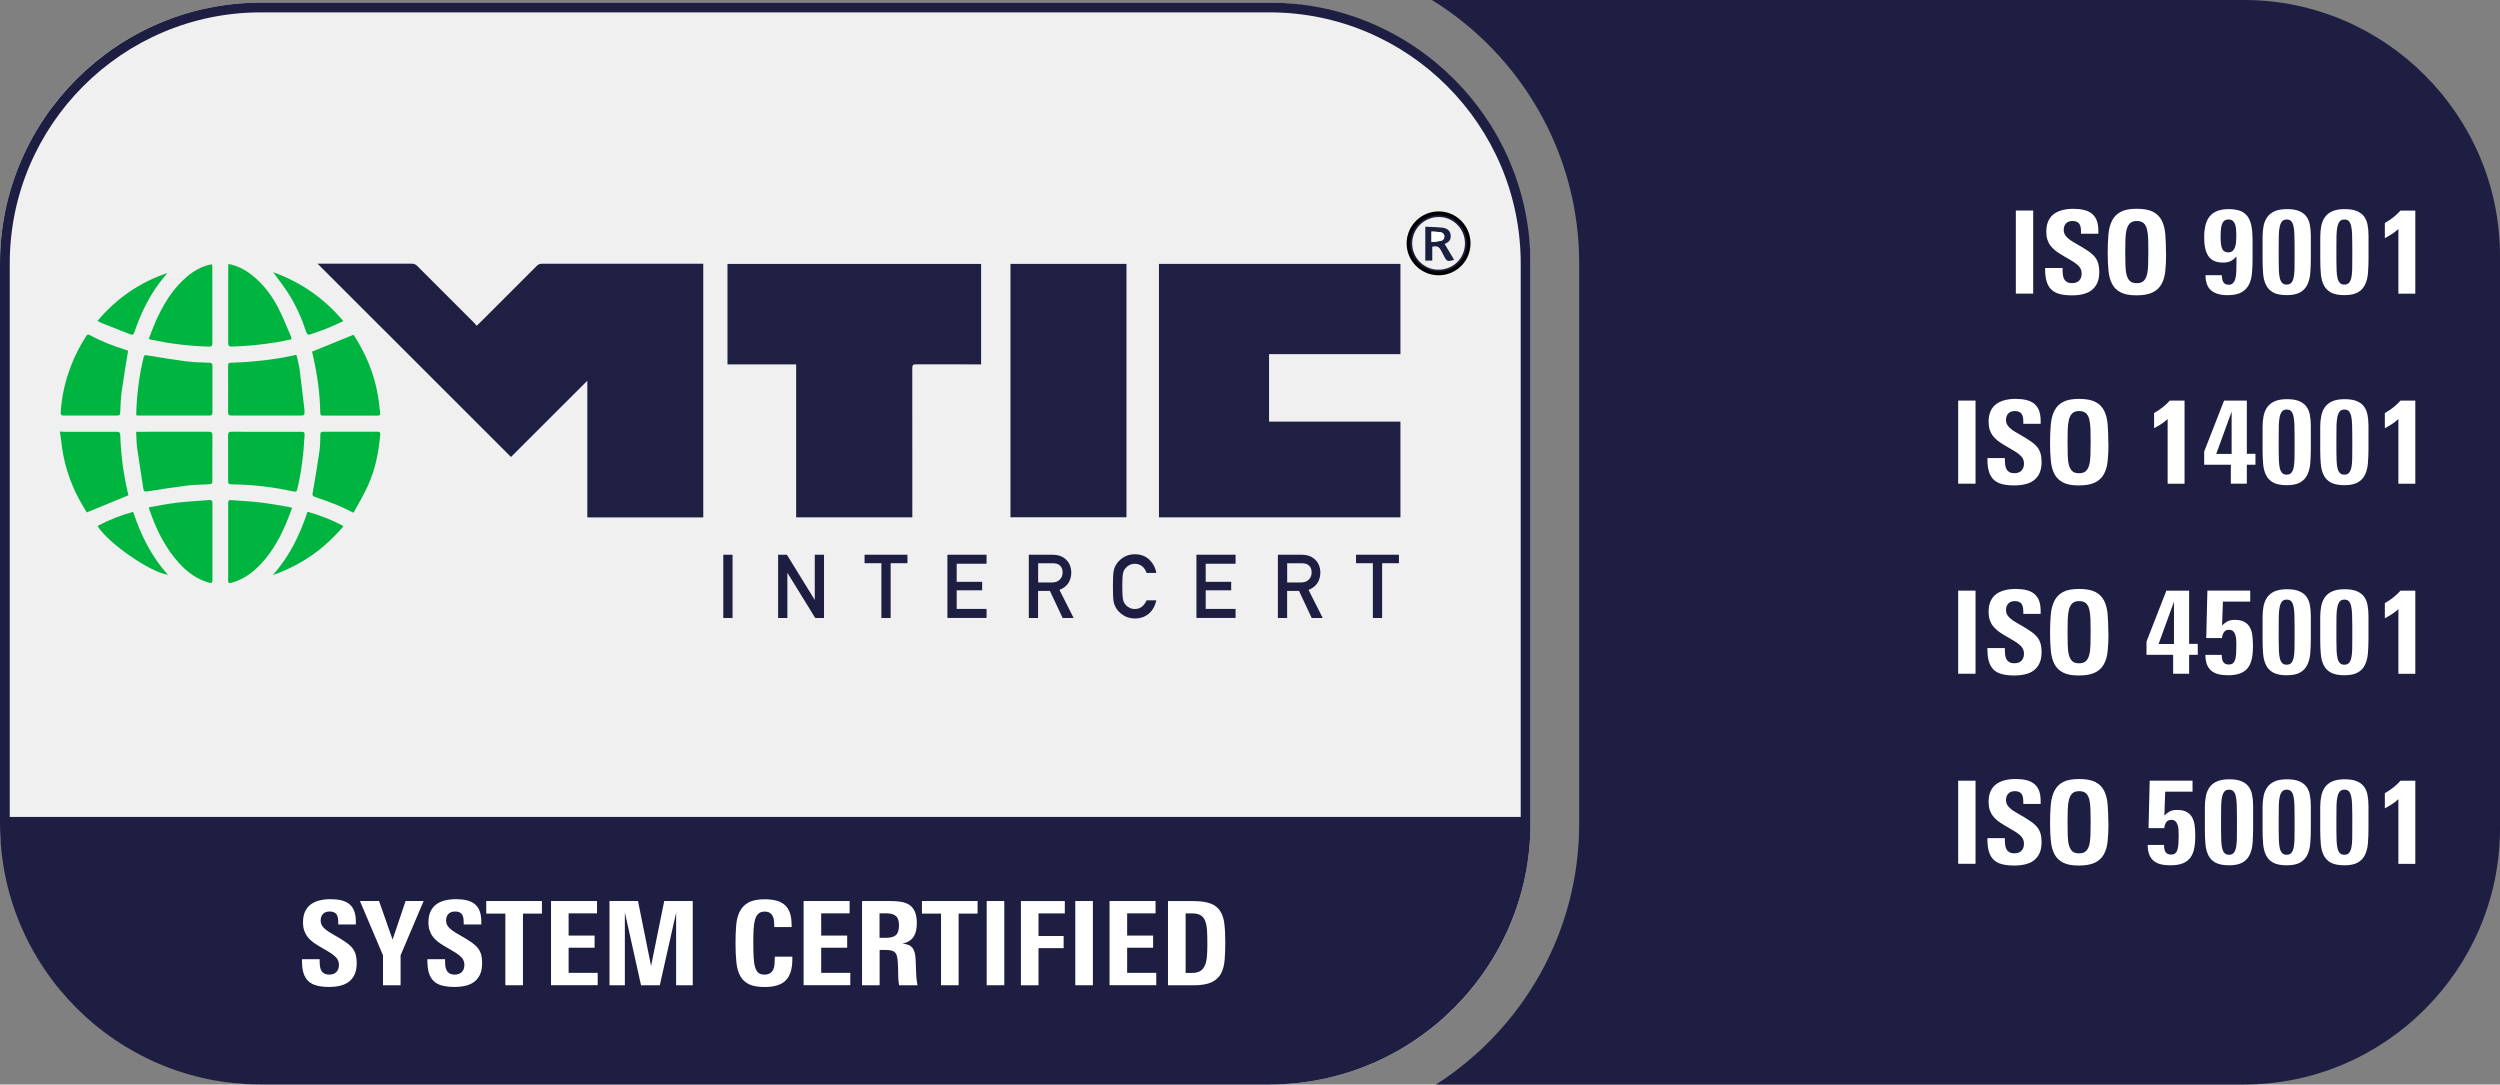 <?xml version="1.0" encoding="UTF-8"?>
<svg id="Livello_2" xmlns="http://www.w3.org/2000/svg" viewBox="0 0 513 222.54">
  <rect x="0" y="0" width="513" height="222.54" fill="#808080" stroke="none"/>
  <defs>
    <style>
      .cls-1 {
        fill: #1e1f42;
      }

      .cls-2 {
        fill: #00b440;
      }

      .cls-3 {
        fill: #fff;
      }

      .cls-4 {
        fill: #f0f0f0;
      }

      .cls-5 {
        fill: #1d1e42;
      }

      .cls-6 {
        fill: #1a203f;
      }
    </style>
  </defs>
  <g id="Livello_1-2" data-name="Livello_1">
    <rect class="cls-4" y=".54" width="314.05" height="222" rx="53.53" ry="53.53"/>
    <path class="cls-5" d="M460.47,0h-166.64c18.12,11.2,30.22,31.25,30.22,54.07v114.94c0,22.47-11.73,42.23-29.38,53.53h165.8c28.89,0,52.53-23.64,52.53-52.53V52.53c0-28.89-23.64-52.53-52.53-52.53Z"/>
    <path class="cls-5" d="M260.52,222.54H53.53c-29.52,0-53.53-24.01-53.53-53.53V54.07C0,24.55,24.01.54,53.53.54h206.99c29.52,0,53.53,24.01,53.53,53.53v114.94c0,29.52-24.01,53.53-53.53,53.53ZM53.53,2.54C25.12,2.54,2,25.66,2,54.07v114.94c0,28.41,23.12,51.53,51.53,51.53h206.99c28.41,0,51.53-23.12,51.53-51.53V54.07c0-28.41-23.12-51.53-51.53-51.53H53.53Z"/>
    <path class="cls-5" d="M1,167.64v1.37c0,28.89,23.64,52.53,52.53,52.53h206.99c28.89,0,52.53-23.64,52.53-52.53v-1.37H1Z"/>
    <g>
      <path class="cls-3" d="M73.19,197.68c0,.91-.14,1.67-.43,2.29-.29.62-.69,1.12-1.19,1.5-.51.38-1.11.65-1.8.81s-1.44.24-2.23.24c-.99,0-1.84-.09-2.54-.28-.71-.18-1.29-.49-1.74-.92-.45-.43-.78-.99-.99-1.68-.21-.69-.31-1.55-.31-2.57v-.24h3.63v.29c0,.4.02.77.06,1.11.04.34.13.65.27.91.14.26.35.47.61.62s.61.23,1.04.23c.64,0,1.13-.18,1.47-.54.34-.36.51-.84.51-1.45,0-.56-.16-1.03-.49-1.42-.33-.39-.83-.79-1.52-1.21l-2.15-1.27c-.49-.29-.94-.58-1.33-.9-.39-.31-.73-.65-1-1.03-.28-.37-.49-.8-.65-1.27s-.23-1.02-.23-1.64c0-.88.14-1.62.43-2.23s.68-1.1,1.19-1.47,1.1-.63,1.8-.8c.69-.17,1.44-.25,2.24-.25s1.57.08,2.22.24c.65.16,1.19.42,1.63.78s.77.83.99,1.41c.22.58.34,1.3.34,2.16v.6h-3.61v-.43c0-.3-.02-.59-.06-.85-.04-.26-.12-.5-.24-.71s-.3-.37-.53-.49c-.23-.12-.54-.18-.93-.18-.59,0-1.05.17-1.37.5-.32.33-.48.78-.48,1.34s.18,1.01.55,1.41c.37.4.83.76,1.37,1.08l1.8,1.05c.67.4,1.24.77,1.71,1.11.47.34.85.71,1.15,1.11.29.4.51.84.63,1.31s.19,1.04.19,1.7Z"/>
      <path class="cls-3" d="M82.2,196.03v6.14h-3.61v-6.14l-4.73-11.14h3.92l2.78,7.91,2.67-7.91h3.7l-4.73,11.14Z"/>
      <path class="cls-3" d="M98.93,197.68c0,.91-.14,1.67-.43,2.29-.29.62-.69,1.12-1.19,1.5-.51.38-1.11.65-1.8.81s-1.44.24-2.23.24c-.99,0-1.84-.09-2.54-.28-.71-.18-1.29-.49-1.74-.92-.45-.43-.78-.99-.99-1.68-.21-.69-.31-1.55-.31-2.57v-.24h3.63v.29c0,.4.02.77.06,1.11.04.34.13.65.27.91.14.26.35.47.61.62s.61.23,1.04.23c.64,0,1.13-.18,1.47-.54.34-.36.51-.84.51-1.45,0-.56-.16-1.03-.49-1.42-.33-.39-.83-.79-1.52-1.21l-2.15-1.27c-.49-.29-.94-.58-1.33-.9-.39-.31-.73-.65-1-1.03-.28-.37-.49-.8-.65-1.27s-.23-1.02-.23-1.64c0-.88.14-1.62.43-2.23s.68-1.1,1.19-1.47,1.1-.63,1.8-.8c.69-.17,1.44-.25,2.24-.25s1.57.08,2.22.24c.65.16,1.19.42,1.63.78s.77.83.99,1.41c.22.58.34,1.3.34,2.16v.6h-3.61v-.43c0-.3-.02-.59-.06-.85-.04-.26-.12-.5-.24-.71s-.3-.37-.53-.49c-.23-.12-.54-.18-.93-.18-.59,0-1.05.17-1.37.5-.32.33-.48.78-.48,1.34s.18,1.01.55,1.41c.37.4.83.76,1.37,1.08l1.8,1.05c.67.4,1.24.77,1.71,1.11.47.34.85.71,1.15,1.11.29.4.51.84.63,1.31s.19,1.04.19,1.7Z"/>
      <path class="cls-3" d="M107.31,187.47v14.7h-3.61v-14.7h-3.92v-2.58h11.42v2.58h-3.9Z"/>
      <path class="cls-3" d="M113.07,202.17v-17.28h9.44v2.53h-5.83v4.56h5.33v2.49h-5.33v5.16h5.97v2.53h-9.58Z"/>
      <path class="cls-3" d="M138.74,202.17v-14.89l-3.35,14.89h-3.85l-3.32-14.94v14.94h-3.15v-17.28h5.85l2.68,13.33,2.7-13.33h5.85v17.28h-3.42Z"/>
      <path class="cls-3" d="M162.24,199.45c-.23.72-.58,1.3-1.04,1.76s-1.06.79-1.78,1c-.73.22-1.57.32-2.54.32-1.34,0-2.4-.19-3.18-.56s-1.38-.94-1.79-1.68c-.41-.75-.68-1.68-.8-2.8-.12-1.12-.18-2.41-.18-3.9,0-1.34.04-2.56.13-3.67.09-1.11.33-2.06.73-2.87.4-.8,1-1.43,1.8-1.86.8-.44,1.92-.66,3.33-.66.91,0,1.71.09,2.4.28.69.18,1.27.48,1.73.9.46.42.81.96,1.04,1.62.23.67.35,1.49.35,2.46v.45h-3.56v-.36c0-.33-.02-.67-.06-1-.04-.33-.13-.64-.26-.91-.14-.27-.33-.49-.6-.66s-.62-.25-1.06-.25c-.54,0-.97.14-1.28.43-.31.29-.54.7-.69,1.23-.15.53-.25,1.18-.29,1.94-.04.76-.06,1.61-.06,2.57,0,1.23.02,2.27.06,3.12.04.85.14,1.55.3,2.09.16.54.39.94.68,1.18.29.25.71.37,1.23.37.49,0,.88-.1,1.17-.29.29-.19.5-.44.65-.74.14-.3.23-.65.26-1.04.03-.39.05-.78.05-1.18v-.43h3.61v.53c0,1.02-.12,1.89-.35,2.6Z"/>
      <path class="cls-3" d="M164.9,202.17v-17.28h9.44v2.53h-5.83v4.56h5.33v2.49h-5.33v5.16h5.97v2.53h-9.58Z"/>
      <path class="cls-3" d="M184.5,202.17c-.08-.43-.13-.85-.16-1.27s-.04-.85-.04-1.31c0-.73-.02-1.45-.07-2.15-.03-.49-.09-.9-.17-1.22-.08-.32-.21-.57-.38-.76-.18-.19-.42-.33-.73-.41s-.71-.12-1.21-.12h-1.24v7.24h-3.61v-17.28h5.88c.76,0,1.47.05,2.13.16.65.1,1.22.32,1.7.63s.85.78,1.12,1.37c.27.6.41,1.38.41,2.35,0,.56-.05,1.07-.14,1.53-.1.46-.26.87-.48,1.23-.22.36-.53.67-.92.92-.39.25-.87.44-1.45.55.64.05,1.14.18,1.51.38.37.21.65.51.84.91.19.4.31.9.36,1.51s.08,1.34.1,2.2c.02.64.04,1.23.08,1.78.04.55.12,1.14.25,1.76h-3.78ZM184.47,189.84c0-.91-.22-1.54-.65-1.89-.43-.35-1.05-.53-1.86-.53h-1.48v5.02h1.29c.99,0,1.69-.19,2.09-.57.41-.38.61-1.06.61-2.03Z"/>
      <path class="cls-3" d="M196.71,187.47v14.7h-3.61v-14.7h-3.92v-2.58h11.42v2.58h-3.9Z"/>
      <path class="cls-3" d="M202.47,202.17v-17.28h3.61v17.28h-3.61Z"/>
      <path class="cls-3" d="M213.1,187.43v4.64h5.16v2.49h-5.16v7.62h-3.61v-17.28h9.01v2.53h-5.4Z"/>
      <path class="cls-3" d="M220.65,202.17v-17.28h3.61v17.28h-3.61Z"/>
      <path class="cls-3" d="M227.68,202.17v-17.28h9.44v2.53h-5.83v4.56h5.33v2.49h-5.33v5.16h5.97v2.53h-9.58Z"/>
      <path class="cls-3" d="M251.43,193.09c0,1.43-.04,2.71-.13,3.84-.09,1.12-.34,2.08-.76,2.86-.42.78-1.08,1.37-1.96,1.78-.88.41-2.12.61-3.72.61h-5.19v-17.28h5.16c1.5,0,2.68.17,3.56.5.88.33,1.54.84,1.98,1.53.45.69.73,1.54.86,2.56.13,1.02.19,2.22.19,3.61ZM247.75,193.6c0-1.02-.02-1.92-.07-2.68-.05-.77-.17-1.41-.37-1.93-.2-.52-.51-.91-.93-1.17-.42-.26-1.02-.39-1.78-.39h-1.31v12.21h1.36c.73,0,1.31-.15,1.73-.44.42-.3.73-.71.93-1.25.2-.53.32-1.17.37-1.92.05-.74.07-1.55.07-2.43Z"/>
    </g>
    <g>
      <g>
        <path class="cls-5" d="M148.42,113.83h1.9v12.98h-1.9v-12.98Z"/>
        <path class="cls-5" d="M159.68,113.83h1.79l5.69,9.23h.03v-9.23h1.9v12.98h-1.8l-5.69-9.23h-.03v9.23h-1.9v-12.98Z"/>
        <path class="cls-5" d="M180.86,115.57h-3.45v-1.74h8.8v1.74h-3.45v11.24h-1.9v-11.24Z"/>
        <path class="cls-5" d="M194.41,113.83h8.03v1.85h-6.13v3.71h5.23v1.74h-5.23v3.82h6.13v1.85h-8.03v-12.98Z"/>
        <path class="cls-5" d="M211.11,113.83h4.91c1.05,0,1.9.29,2.56.85.8.65,1.21,1.57,1.25,2.77-.02,1.76-.83,2.96-2.43,3.6l2.91,5.76h-2.26l-2.6-5.55h-2.44v5.55h-1.9v-12.98ZM213.02,119.52h2.89c.71-.01,1.25-.23,1.61-.64.35-.39.53-.86.53-1.43-.01-.68-.22-1.17-.63-1.47-.32-.27-.79-.4-1.4-.4h-2.99v3.95Z"/>
        <path class="cls-5" d="M237.28,123.19c-.28,1.2-.8,2.13-1.58,2.77-.8.64-1.75.96-2.84.96-.99-.02-1.81-.27-2.47-.75-.67-.46-1.16-.98-1.47-1.58-.09-.2-.18-.38-.25-.56-.07-.18-.13-.42-.17-.69-.09-.52-.13-1.53-.13-3.01s.04-2.52.13-3.03c.09-.51.23-.92.42-1.24.3-.6.79-1.13,1.47-1.6.66-.47,1.49-.72,2.48-.73,1.21.01,2.2.38,2.97,1.11.76.74,1.25,1.65,1.45,2.73h-2.02c-.16-.52-.44-.97-.85-1.34-.43-.35-.94-.53-1.55-.54-.45.01-.83.1-1.16.28-.33.18-.59.4-.79.67-.25.28-.41.64-.49,1.08-.09.46-.14,1.33-.14,2.61s.05,2.14.14,2.6c.08.45.25.82.49,1.1.2.27.47.48.8.65.32.2.71.29,1.16.29,1.07,0,1.87-.59,2.4-1.78h2.02Z"/>
        <path class="cls-5" d="M245.51,113.83h8.03v1.85h-6.13v3.71h5.23v1.74h-5.23v3.82h6.13v1.85h-8.03v-12.98Z"/>
        <path class="cls-5" d="M262.22,113.83h4.91c1.05,0,1.9.29,2.56.85.8.65,1.21,1.57,1.25,2.77-.02,1.76-.83,2.96-2.43,3.6l2.91,5.76h-2.26l-2.6-5.55h-2.44v5.55h-1.9v-12.98ZM264.12,119.52h2.89c.71-.01,1.25-.23,1.61-.64.35-.39.53-.86.53-1.43-.01-.68-.22-1.17-.63-1.47-.32-.27-.79-.4-1.4-.4h-2.99v3.95Z"/>
        <path class="cls-5" d="M281.71,115.57h-3.45v-1.74h8.8v1.74h-3.45v11.24h-1.9v-11.24Z"/>
      </g>
      <g>
        <path class="cls-2" d="M12.3,88.55c.27.02.54.05.81.05,3.59,0,7.18.01,10.77,0,.57,0,.78.12.8.75.13,3.94.63,7.83,1.53,11.66.06.24.11.48.14.62-2.85,1.17-5.63,2.31-8.54,3.51-.48-.82-1.07-1.74-1.59-2.71-1.97-3.69-3.21-7.62-3.64-11.79-.07-.65-.18-1.3-.28-1.95,0-.04,0-.08,0-.13Z"/>
        <path class="cls-1" d="M65.18,54.11h.56c6.24,0,12.49,0,18.73,0,.47,0,.81.13,1.15.47,3.89,3.9,7.79,7.79,11.69,11.69.16.16.3.35.49.59.24-.23.42-.39.59-.55,3.91-3.91,7.83-7.81,11.73-11.73.32-.32.63-.46,1.09-.46,10.79.01,21.59,0,32.38,0,.23,0,.45,0,.72,0v52.05h-23.79v-28.05c-5.27,5.27-10.5,10.49-15.67,15.65-13.31-13.3-26.49-26.48-39.67-39.65Z"/>
        <path class="cls-1" d="M287.36,72.67h-26.95v13.85h26.96v19.64h-49.55v-52.01h49.55v18.52Z"/>
        <path class="cls-1" d="M187.22,106.16h-23.85v-31.39h-14.09v-20.61h52.04v20.61h-.7c-4.22,0-8.43.01-12.65-.01-.6,0-.77.15-.77.76.02,9.93.01,19.85.01,29.78v.86Z"/>
        <path class="cls-1" d="M207.35,54.15h23.8v51.99h-23.8v-51.99Z"/>
        <path class="cls-2" d="M60.85,72.89c.21.92.49,1.88.62,2.85.37,2.8.68,5.61,1.01,8.41.02.16-.01.34,0,.5.06.47-.14.62-.6.61-1.92-.02-3.84,0-5.76,0-2.86,0-5.72-.01-8.57.01-.57,0-.76-.16-.75-.74.03-3.15.02-6.29,0-9.44,0-.41.06-.64.57-.66,4.46-.14,8.88-.6,13.24-1.58.04,0,.08.01.23.03Z"/>
        <path class="cls-2" d="M27.95,85.21c.09-4.08.58-8.03,1.53-11.92.1-.43.26-.44.65-.38,2.73.44,5.46.9,8.2,1.25,1.53.19,3.08.22,4.62.27.5.02.64.17.64.66-.02,3.19-.02,6.38,0,9.57,0,.47-.16.61-.62.61-4.84-.01-9.69,0-14.53,0-.14,0-.28-.03-.48-.05Z"/>
        <path class="cls-2" d="M54.72,88.6c2.38,0,4.76.01,7.14,0,.49,0,.67.14.64.64-.19,3.79-.63,7.54-1.52,11.23-.09.4-.31.47-.69.39-4.12-.9-8.29-1.41-12.51-1.47-.95-.01-.97-.06-.97-1.01,0-3,.01-6.01-.01-9.01,0-.6.16-.79.77-.78,2.38.03,4.76.01,7.14.01Z"/>
        <path class="cls-2" d="M27.92,88.6c.29,0,.51,0,.74,0,4.72,0,9.44,0,14.15-.01.59,0,.78.15.78.76-.03,3.02-.01,6.05-.01,9.07,0,.9-.02.91-.95.96-1.46.08-2.92.09-4.36.27-2.68.34-5.35.76-8.02,1.18-.49.08-.76.03-.83-.49-.42-2.79-.88-5.58-1.27-8.37-.15-1.08-.15-2.19-.22-3.37Z"/>
        <path class="cls-2" d="M26.28,71.97c-.46,2.91-.94,5.7-1.33,8.49-.19,1.4-.22,2.82-.28,4.23-.02.43-.15.58-.58.58-3.67-.01-7.34-.01-11.02,0-.51,0-.64-.19-.61-.67.19-3.26.92-6.41,2.08-9.46.83-2.17,1.89-4.22,3.14-6.17.23-.36.42-.4.8-.19,2.31,1.28,4.76,2.21,7.27,3,.21.07.42.14.53.18Z"/>
        <path class="cls-2" d="M64.05,72.15c2.85-1.16,5.62-2.29,8.49-3.46.25.4.6.91.91,1.45,2.34,3.96,3.83,8.21,4.35,12.79.07.6.14,1.2.21,1.8.05.36-.06.55-.46.55-3.78,0-7.56,0-11.34,0-.46,0-.48-.25-.49-.61-.07-3.76-.56-7.46-1.37-11.12-.11-.49-.22-.97-.31-1.39Z"/>
        <path class="cls-2" d="M72.49,105.2c-1.1-.52-2.16-1.1-3.28-1.55-1.52-.62-3.08-1.16-4.63-1.7-.4-.14-.5-.29-.43-.71.5-2.93,1-5.85,1.42-8.79.15-1.07.14-2.16.16-3.24,0-.45.13-.63.6-.62,3.71.02,7.43.01,11.14,0,.37,0,.59.06.56.51-.31,3.63-1.01,7.17-2.51,10.5-.83,1.85-1.89,3.61-2.86,5.4-.04.07-.11.12-.17.19Z"/>
        <path class="cls-2" d="M59.95,104.2c-.45,1.17-.83,2.24-1.28,3.29-1.51,3.5-3.39,6.74-6.26,9.33-1.45,1.3-3.08,2.28-4.98,2.78-.46.12-.61.01-.61-.45,0-5.32,0-10.64,0-15.96,0-.43.15-.6.59-.57,1.97.16,3.95.24,5.92.47,1.94.23,3.86.6,5.79.91.24.04.48.12.84.21Z"/>
        <path class="cls-2" d="M30.6,104.09c1.91-.32,3.8-.71,5.72-.94,2.19-.26,4.4-.36,6.6-.54.53-.04.67.16.67.67-.02,5.25-.02,10.51,0,15.76,0,.58-.17.66-.7.52-2.5-.69-4.49-2.17-6.19-4.06-2.91-3.23-4.75-7.07-6.12-11.15-.01-.03,0-.08.03-.26Z"/>
        <path class="cls-2" d="M59.85,69.61c-.97.2-1.9.41-2.83.57-3.12.52-6.26.86-9.43.93-.62.01-.78-.17-.77-.77.02-5.15.01-10.3.01-15.45,0-.22.03-.44.04-.72,1.93.36,3.52,1.22,4.96,2.39,2.28,1.84,4,4.15,5.32,6.72.95,1.85,1.7,3.8,2.53,5.7.07.17.1.35.17.62Z"/>
        <path class="cls-2" d="M30.53,69.51c.46-1.16.87-2.31,1.36-3.43,1.56-3.54,3.52-6.82,6.52-9.36,1.54-1.31,3.52-2.29,5.12-2.49.01.22.04.43.04.65,0,5.17,0,10.34.01,15.52,0,.52-.1.74-.68.72-4.03-.09-8.01-.6-11.95-1.42-.12-.02-.22-.1-.43-.19Z"/>
        <path class="cls-2" d="M20.01,107.93c2.34-1.25,4.75-2.19,7.31-2.91,1.59,4.78,3.73,9.19,7.15,12.93-3.59-.48-12.33-6.52-14.46-10.02Z"/>
        <path class="cls-2" d="M55.98,118c3.38-3.76,5.53-8.18,7.13-12.99,2.56.74,4.99,1.65,7.37,2.96-3.96,4.71-8.76,8.03-14.49,10.03Z"/>
        <path class="cls-2" d="M56.05,55.86c5.64,2.01,10.42,5.31,14.4,10.03-1.23.55-2.35,1.1-3.5,1.56-1.04.42-2.12.73-3.17,1.13-.53.2-.76.09-.94-.46-.93-2.79-2.11-5.48-3.7-7.96-.96-1.48-2.05-2.87-3.08-4.3Z"/>
        <path class="cls-2" d="M20.01,65.84c3.93-4.63,8.65-7.92,14.35-9.82-.24.29-.49.58-.73.87-2.78,3.33-4.65,7.15-6.04,11.22-.19.55-.41.68-.93.47-1.95-.78-3.91-1.55-5.86-2.32-.25-.1-.47-.25-.79-.41Z"/>
        <path d="M301.75,49.98c-.02,3.63-2.95,6.53-6.6,6.51-3.58-.02-6.53-2.98-6.51-6.56.01-3.61,2.98-6.56,6.59-6.55,3.62.01,6.54,2.96,6.52,6.6ZM300.8,50.03c.05-3.08-2.41-5.64-5.46-5.68-3.14-.04-5.71,2.43-5.74,5.54-.03,3.05,2.46,5.6,5.51,5.64,3.14.04,5.64-2.38,5.69-5.5Z"/>
        <path class="cls-1" d="M295.18,55.71s-.05,0-.08,0c-3.17-.04-5.73-2.65-5.69-5.82.02-1.54.63-2.98,1.74-4.06,1.12-1.09,2.62-1.68,4.19-1.66,1.51.02,2.93.64,4,1.73,1.08,1.11,1.66,2.58,1.64,4.13h0c-.05,3.2-2.59,5.68-5.8,5.68ZM295.26,44.53c-1.45,0-2.82.55-3.85,1.56-1.03,1.01-1.61,2.36-1.63,3.8-.03,2.97,2.36,5.42,5.33,5.45.02,0,.05,0,.07,0,3.01,0,5.38-2.32,5.43-5.32.02-1.45-.52-2.83-1.54-3.87-1-1.03-2.32-1.6-3.74-1.62-.03,0-.05,0-.08,0ZM297.35,53.55c-.42,0-.64-.23-.93-.79l-.64-1.22c-.5-.95-.8-1.11-1.88-.92v2.85h-1.43v-6.95h.19c.34.03.67.04,1.01.05.78.03,1.51.06,2.26.14,1.05.11,1.67.66,1.75,1.56.08.88-.26,1.38-1.24,1.79l1.94,3.25-.22.07c-.34.11-.6.17-.81.17ZM294.54,50.18c.74,0,1.13.33,1.57,1.18l.64,1.22c.32.6.4.71,1.09.51l-1.79-2.97-.09-.06v-.11c.03-.11.12-.15.21-.18.94-.37,1.22-.73,1.16-1.48-.07-.72-.54-1.14-1.42-1.23-.74-.08-1.47-.1-2.24-.13-.27-.01-.54-.02-.82-.03v6.2h.69v-2.79l.15-.03c.33-.06.61-.1.85-.1Z"/>
        <path class="cls-6" d="M292.66,46.71c1.11.06,2.19.06,3.26.18,1,.1,1.51.62,1.58,1.4.08.84-.25,1.27-1.27,1.67-.06.02-.11.05-.05.02.64,1.07,1.28,2.15,1.93,3.24-.95.29-1.13.22-1.53-.54-.21-.41-.43-.81-.64-1.22-.55-1.06-.94-1.23-2.23-.99v2.82h-1.06v-6.58ZM293.74,49.68c.68-.09,1.32-.13,1.93-.26.43-.1.72-.42.71-.91-.01-.5-.35-.78-.78-.85-.6-.1-1.23-.1-1.86-.15v2.17Z"/>
        <path class="cls-3" d="M293.74,49.68v-2.17c.63.04,1.26.04,1.86.15.43.07.76.35.78.85.01.49-.27.81-.71.91-.62.14-1.25.17-1.93.26Z"/>
      </g>
    </g>
    <g>
      <path class="cls-3" d="M413.65,60.25v-17.05h3.56v17.05h-3.56Z"/>
      <path class="cls-3" d="M430.77,55.82c0,.9-.14,1.65-.42,2.26-.28.61-.68,1.11-1.18,1.49-.5.38-1.1.64-1.78.8-.68.16-1.42.24-2.21.24-.97,0-1.81-.09-2.51-.27-.7-.18-1.27-.48-1.72-.91-.45-.42-.77-.98-.98-1.66-.2-.68-.31-1.53-.31-2.54v-.24h3.58v.28c0,.39.02.76.06,1.1.04.34.13.64.27.9.14.26.34.46.6.61.26.15.6.22,1.03.22.63,0,1.11-.18,1.45-.53.34-.35.51-.83.51-1.43,0-.55-.16-1.02-.48-1.4s-.82-.78-1.5-1.19l-2.12-1.25c-.49-.28-.92-.58-1.31-.88-.38-.31-.71-.64-.99-1.01-.28-.37-.49-.79-.64-1.25-.15-.46-.22-1-.22-1.62,0-.86.14-1.6.42-2.2.28-.6.67-1.09,1.17-1.45.5-.36,1.09-.62,1.77-.79s1.42-.25,2.21-.25,1.55.08,2.19.24c.64.16,1.17.41,1.61.77.43.35.76.82.98,1.39.22.57.33,1.29.33,2.13v.59h-3.56v-.42c0-.3-.02-.58-.06-.84-.04-.26-.12-.49-.24-.7-.12-.2-.29-.37-.52-.48-.23-.12-.53-.18-.91-.18-.59,0-1.04.17-1.35.5s-.47.77-.47,1.32.18,1,.54,1.39c.36.39.82.75,1.35,1.06l1.78,1.04c.66.39,1.22.76,1.69,1.1.46.34.84.7,1.13,1.1.29.39.5.83.62,1.3s.19,1.03.19,1.67Z"/>
      <path class="cls-3" d="M444.49,51.95c0,1.37-.06,2.59-.17,3.65-.11,1.07-.37,1.98-.79,2.72-.42.75-1.03,1.31-1.84,1.7-.81.39-1.91.58-3.29.58s-2.4-.19-3.18-.58c-.79-.38-1.38-.95-1.78-1.69-.4-.74-.66-1.65-.77-2.72-.11-1.08-.17-2.3-.17-3.67s.05-2.68.15-3.81.35-2.08.75-2.87c.4-.79,1-1.39,1.79-1.8.79-.42,1.88-.62,3.27-.62s2.52.2,3.32.61c.8.41,1.4,1,1.8,1.78.4.78.65,1.73.74,2.86.09,1.13.14,2.41.14,3.84ZM440.84,51.6c0-.97-.01-1.85-.04-2.62-.02-.77-.11-1.43-.25-1.97-.14-.54-.37-.96-.7-1.24-.32-.28-.78-.42-1.38-.42s-1.06.15-1.38.45c-.32.3-.55.73-.7,1.29s-.22,1.23-.25,2c-.02.78-.04,1.65-.04,2.61,0,1.05.01,1.98.04,2.77.02.79.11,1.46.26,2,.15.54.38.95.7,1.23s.77.41,1.37.41,1.03-.14,1.36-.42c.32-.28.56-.7.71-1.25.15-.55.24-1.23.26-2.04.02-.81.04-1.74.04-2.79Z"/>
      <path class="cls-3" d="M462.23,52.94c0,1.12-.04,2.14-.12,3.08-.08.94-.29,1.74-.64,2.41-.35.67-.87,1.19-1.55,1.57-.69.38-1.63.57-2.83.57-1.41,0-2.52-.31-3.31-.93-.79-.62-1.2-1.68-1.21-3.17h3.35c0,.56.1,1.03.29,1.4.2.37.58.56,1.14.56.3,0,.55-.08.74-.23.2-.16.35-.37.47-.63.12-.27.2-.58.25-.93.05-.35.08-.73.09-1.14,0-.16,0-.35.01-.59s.01-.48.01-.74v-1.54c-.33.38-.7.68-1.11.91-.41.23-.97.34-1.67.34s-1.31-.11-1.8-.34c-.5-.23-.89-.57-1.19-1.01-.3-.45-.51-.99-.65-1.64s-.2-1.38-.2-2.22c0-.9.09-1.7.26-2.42.17-.71.46-1.32.85-1.82.39-.5.91-.87,1.55-1.13.64-.26,1.42-.39,2.35-.39.99,0,1.81.13,2.45.39.64.26,1.14.66,1.5,1.19s.61,1.2.76,1.99c.14.79.21,1.73.21,2.82v3.65ZM458.9,48.47c0-.47-.02-.92-.05-1.34-.03-.42-.1-.78-.21-1.09-.11-.31-.27-.55-.48-.73s-.5-.27-.86-.27-.68.09-.9.28c-.22.19-.38.45-.48.77-.1.32-.17.69-.2,1.1-.03.41-.05.84-.05,1.28,0,.5.01.96.05,1.36.03.4.1.75.2,1.04s.26.52.47.67.51.24.88.24.67-.1.88-.3c.21-.2.37-.45.48-.77.11-.32.18-.67.21-1.06s.05-.79.05-1.18Z"/>
      <path class="cls-3" d="M474.18,53.13c0,1.02-.04,1.98-.11,2.89-.07.9-.27,1.69-.59,2.37-.32.68-.81,1.21-1.47,1.59-.66.38-1.59.58-2.78.58s-2.12-.19-2.78-.55-1.15-.88-1.47-1.54-.52-1.44-.59-2.33c-.07-.9-.11-1.86-.11-2.9v-4.6c0-.83.07-1.6.21-2.3.14-.7.4-1.3.77-1.82.37-.51.88-.91,1.53-1.19.65-.28,1.49-.42,2.51-.42s1.83.13,2.46.39,1.13.62,1.49,1.1c.35.47.6,1.05.73,1.72s.2,1.43.2,2.26v4.76ZM470.85,50.32c0-.85-.01-1.6-.04-2.26-.02-.65-.09-1.21-.19-1.66-.1-.45-.26-.79-.47-1.02-.21-.23-.52-.34-.92-.34s-.72.12-.94.37c-.21.24-.38.61-.49,1.1-.11.49-.17,1.09-.19,1.81-.02.72-.02,1.55-.02,2.5v2.6c0,.77.01,1.47.04,2.08.02.62.09,1.14.19,1.57.1.43.27.77.49.99s.52.34.9.34c.41,0,.73-.12.95-.35.22-.24.38-.59.49-1.05.1-.47.16-1.03.18-1.7.02-.67.02-1.44.02-2.31v-2.67Z"/>
      <path class="cls-3" d="M486.02,53.13c0,1.02-.04,1.98-.11,2.89-.07.9-.27,1.69-.59,2.37-.32.68-.81,1.21-1.47,1.59-.66.38-1.59.58-2.78.58s-2.12-.19-2.78-.55-1.15-.88-1.47-1.54-.52-1.44-.59-2.33c-.07-.9-.11-1.86-.11-2.9v-4.6c0-.83.07-1.6.21-2.3.14-.7.4-1.3.77-1.82.37-.51.88-.91,1.53-1.19.65-.28,1.49-.42,2.51-.42s1.83.13,2.46.39,1.13.62,1.49,1.1c.35.47.6,1.05.73,1.72s.2,1.43.2,2.26v4.76ZM482.69,50.32c0-.85-.01-1.6-.04-2.26-.02-.65-.09-1.21-.19-1.66-.1-.45-.26-.79-.47-1.02-.21-.23-.52-.34-.92-.34s-.72.12-.94.37c-.21.24-.38.61-.49,1.1-.11.49-.17,1.09-.19,1.81-.02.72-.02,1.55-.02,2.5v2.6c0,.77.01,1.47.04,2.08.02.62.09,1.14.19,1.57.1.43.27.77.49.99s.52.34.9.34c.41,0,.73-.12.95-.35.22-.24.38-.59.49-1.05.1-.47.16-1.03.18-1.7.02-.67.02-1.44.02-2.31v-2.67Z"/>
      <path class="cls-3" d="M492.15,60.25v-13.27c-.41.39-.85.74-1.32,1.04-.47.3-.96.58-1.46.85v-3.11c.66-.38,1.25-.77,1.76-1.18s.99-.86,1.45-1.37h3.04v17.05h-3.47Z"/>
      <path class="cls-3" d="M401.82,99.25v-17.05h3.56v17.05h-3.56Z"/>
      <path class="cls-3" d="M418.93,94.82c0,.9-.14,1.65-.42,2.26-.28.61-.68,1.11-1.18,1.49-.5.38-1.1.64-1.78.8-.68.16-1.42.24-2.21.24-.97,0-1.81-.09-2.51-.27-.7-.18-1.27-.48-1.72-.91-.45-.42-.77-.98-.98-1.66s-.31-1.53-.31-2.54v-.24h3.58v.28c0,.39.02.76.06,1.1.04.34.13.64.27.9.14.26.34.46.6.61.26.15.6.22,1.03.22.63,0,1.11-.18,1.45-.53.34-.35.51-.83.51-1.43,0-.55-.16-1.02-.48-1.4-.32-.38-.82-.78-1.5-1.19l-2.12-1.25c-.49-.28-.92-.58-1.31-.88-.38-.31-.71-.64-.99-1.01s-.49-.79-.64-1.25-.22-1-.22-1.62c0-.86.14-1.6.42-2.2.28-.61.67-1.09,1.17-1.45s1.09-.62,1.77-.79,1.42-.25,2.21-.25,1.55.08,2.19.24c.64.16,1.17.41,1.61.77.43.35.76.82.98,1.39.22.57.33,1.29.33,2.13v.59h-3.56v-.42c0-.3-.02-.58-.06-.84-.04-.26-.12-.49-.24-.7-.12-.2-.29-.37-.52-.48-.23-.12-.53-.18-.91-.18-.59,0-1.04.17-1.35.5s-.47.77-.47,1.32.18,1,.54,1.39c.36.39.82.75,1.35,1.06l1.78,1.04c.66.39,1.22.76,1.69,1.1.46.34.84.7,1.13,1.1.29.39.5.83.62,1.3.13.47.19,1.03.19,1.67Z"/>
      <path class="cls-3" d="M432.66,90.95c0,1.37-.06,2.59-.17,3.66-.11,1.07-.37,1.98-.79,2.72-.42.75-1.03,1.31-1.84,1.7-.81.38-1.91.58-3.29.58s-2.4-.19-3.18-.58c-.79-.39-1.38-.95-1.78-1.69-.4-.74-.66-1.65-.77-2.72-.11-1.08-.17-2.3-.17-3.67s.05-2.68.15-3.81.35-2.08.75-2.87c.4-.79,1-1.39,1.79-1.8.79-.42,1.88-.62,3.27-.62s2.52.21,3.32.61c.8.41,1.4,1,1.8,1.78.4.78.65,1.73.74,2.87.09,1.13.14,2.41.14,3.84ZM429,90.6c0-.97-.01-1.85-.04-2.62s-.11-1.43-.25-1.97c-.14-.54-.37-.96-.7-1.24-.32-.28-.78-.42-1.38-.42s-1.06.15-1.38.45c-.32.3-.55.73-.7,1.29-.14.56-.22,1.23-.25,2-.02.78-.04,1.65-.04,2.61,0,1.05.01,1.98.04,2.77.02.79.11,1.46.26,2,.15.54.38.95.7,1.23.31.28.77.41,1.37.41s1.03-.14,1.36-.42c.32-.28.56-.7.71-1.25.15-.55.24-1.23.26-2.04s.04-1.74.04-2.79Z"/>
      <path class="cls-3" d="M444.8,99.25v-13.27c-.41.39-.85.74-1.32,1.04-.47.3-.96.58-1.46.85v-3.11c.66-.38,1.25-.77,1.76-1.18.51-.41.99-.86,1.45-1.37h3.04v17.05h-3.47Z"/>
      <path class="cls-3" d="M461.05,95.36v3.89h-3.28v-3.89h-5.47v-2.71l4.08-10.45h4.67v10.92h1.77v2.24h-1.77ZM457.93,84.47l-3.16,8.68h3.16v-8.68Z"/>
      <path class="cls-3" d="M474.18,92.13c0,1.02-.04,1.99-.11,2.89-.07.9-.27,1.69-.59,2.37s-.81,1.21-1.47,1.59c-.66.39-1.59.58-2.78.58s-2.12-.19-2.78-.55-1.15-.88-1.47-1.54-.52-1.44-.59-2.33c-.07-.9-.11-1.86-.11-2.9v-4.6c0-.83.07-1.6.21-2.3s.4-1.3.77-1.82c.37-.51.88-.91,1.53-1.19s1.49-.42,2.51-.42,1.83.13,2.46.39,1.13.62,1.49,1.1.6,1.04.73,1.72c.13.68.2,1.43.2,2.26v4.76ZM470.85,89.32c0-.85-.01-1.6-.04-2.26-.02-.65-.09-1.21-.19-1.66s-.26-.79-.47-1.02c-.21-.23-.52-.34-.92-.34s-.72.12-.94.37c-.21.24-.38.61-.49,1.1-.11.49-.17,1.09-.19,1.81-.02.72-.02,1.55-.02,2.5v2.6c0,.77.01,1.47.04,2.08.02.62.09,1.14.19,1.57.1.43.27.76.49.99.22.23.52.34.9.34.41,0,.73-.12.95-.36.22-.24.38-.59.49-1.05.1-.46.16-1.03.18-1.7.02-.67.02-1.44.02-2.31v-2.67Z"/>
      <path class="cls-3" d="M486.01,92.13c0,1.02-.04,1.99-.11,2.89-.07.9-.27,1.69-.59,2.37s-.81,1.21-1.47,1.59c-.66.39-1.59.58-2.78.58s-2.12-.19-2.78-.55-1.15-.88-1.47-1.54-.52-1.44-.59-2.33c-.07-.9-.11-1.86-.11-2.9v-4.6c0-.83.07-1.6.21-2.3s.4-1.3.77-1.82c.37-.51.88-.91,1.53-1.19s1.49-.42,2.51-.42,1.83.13,2.46.39,1.13.62,1.49,1.1.6,1.04.73,1.72c.13.68.2,1.43.2,2.26v4.76ZM482.69,89.32c0-.85-.01-1.6-.04-2.26-.02-.65-.09-1.21-.19-1.66s-.26-.79-.47-1.02c-.21-.23-.52-.34-.92-.34s-.72.12-.94.37c-.21.24-.38.61-.49,1.1-.11.49-.17,1.09-.19,1.81-.02.72-.02,1.55-.02,2.5v2.6c0,.77.01,1.47.04,2.08.02.62.09,1.14.19,1.57.1.43.27.76.49.99.22.23.52.34.9.34.41,0,.73-.12.95-.36.22-.24.38-.59.49-1.05.1-.46.16-1.03.18-1.7.02-.67.02-1.44.02-2.31v-2.67Z"/>
      <path class="cls-3" d="M492.15,99.25v-13.27c-.41.39-.85.74-1.32,1.04-.47.3-.96.58-1.46.85v-3.11c.66-.38,1.25-.77,1.76-1.18.51-.41.99-.86,1.45-1.37h3.04v17.05h-3.47Z"/>
      <path class="cls-3" d="M401.82,138.25v-17.05h3.56v17.05h-3.56Z"/>
      <path class="cls-3" d="M418.93,133.82c0,.9-.14,1.65-.42,2.26-.28.61-.68,1.11-1.18,1.49-.5.38-1.1.64-1.78.8-.68.16-1.42.24-2.21.24-.97,0-1.81-.09-2.51-.27-.7-.18-1.27-.48-1.72-.91-.45-.42-.77-.98-.98-1.66s-.31-1.53-.31-2.54v-.24h3.58v.28c0,.39.02.76.06,1.1.04.34.13.64.27.9.14.26.34.46.6.61.26.15.6.22,1.03.22.63,0,1.11-.18,1.45-.53.34-.35.51-.83.51-1.43,0-.55-.16-1.02-.48-1.4-.32-.38-.82-.78-1.5-1.19l-2.12-1.25c-.49-.28-.92-.58-1.31-.88-.38-.31-.71-.64-.99-1.01s-.49-.79-.64-1.25-.22-1-.22-1.62c0-.86.14-1.6.42-2.2.28-.61.67-1.09,1.17-1.45s1.09-.62,1.77-.79,1.42-.25,2.21-.25,1.55.08,2.19.24c.64.16,1.17.41,1.61.77.43.35.76.82.98,1.39.22.57.33,1.29.33,2.13v.59h-3.56v-.42c0-.3-.02-.58-.06-.84-.04-.26-.12-.49-.24-.7-.12-.2-.29-.37-.52-.48-.23-.12-.53-.18-.91-.18-.59,0-1.04.17-1.35.5s-.47.77-.47,1.32.18,1,.54,1.39c.36.39.82.75,1.35,1.06l1.78,1.04c.66.39,1.22.76,1.69,1.1.46.34.84.7,1.13,1.1.29.39.5.83.62,1.3.13.47.19,1.03.19,1.67Z"/>
      <path class="cls-3" d="M432.66,129.95c0,1.37-.06,2.59-.17,3.66-.11,1.07-.37,1.98-.79,2.72-.42.75-1.03,1.31-1.84,1.7-.81.38-1.91.58-3.29.58s-2.4-.19-3.18-.58c-.79-.39-1.38-.95-1.78-1.69-.4-.74-.66-1.65-.77-2.72-.11-1.08-.17-2.3-.17-3.67s.05-2.68.15-3.81.35-2.08.75-2.87c.4-.79,1-1.39,1.79-1.8.79-.42,1.88-.62,3.27-.62s2.52.21,3.32.61c.8.41,1.4,1,1.8,1.78.4.78.65,1.73.74,2.87.09,1.13.14,2.41.14,3.84ZM429,129.6c0-.97-.01-1.85-.04-2.62s-.11-1.43-.25-1.97c-.14-.54-.37-.96-.7-1.24-.32-.28-.78-.42-1.38-.42s-1.06.15-1.38.45c-.32.3-.55.73-.7,1.29-.14.56-.22,1.23-.25,2-.02.78-.04,1.65-.04,2.61,0,1.05.01,1.98.04,2.77.02.79.11,1.46.26,2,.15.54.38.95.7,1.23.31.28.77.41,1.37.41s1.03-.14,1.36-.42c.32-.28.56-.7.71-1.25.15-.55.24-1.23.26-2.04s.04-1.74.04-2.79Z"/>
      <path class="cls-3" d="M449.21,134.36v3.89h-3.28v-3.89h-5.47v-2.71l4.08-10.45h4.67v10.92h1.77v2.24h-1.77ZM446.1,123.47l-3.16,8.68h3.16v-8.68Z"/>
      <path class="cls-3" d="M462.32,132.31c0,1.02-.07,1.92-.21,2.7s-.41,1.43-.79,1.96c-.38.53-.91.92-1.58,1.19-.67.27-1.52.4-2.56.4-.74,0-1.39-.07-1.96-.21-.57-.14-1.05-.38-1.45-.71-.4-.33-.7-.76-.91-1.3-.2-.53-.31-1.19-.31-1.96h3.35c0,.27.02.52.06.77.04.24.11.46.22.64.11.18.26.32.45.42.19.1.42.15.71.15.38,0,.67-.09.87-.27s.36-.44.46-.79.17-.76.19-1.24c.02-.48.04-1.02.04-1.62,0-.33,0-.68-.02-1.06s-.07-.72-.17-1.04c-.09-.31-.24-.58-.45-.79-.2-.21-.49-.32-.85-.32-.5,0-.86.18-1.08.53-.22.35-.35.74-.38,1.17h-3.23l.24-9.74h8.79v2.26h-5.61l-.17,4.9c.38-.38.75-.66,1.13-.86.38-.2.89-.29,1.53-.29.75,0,1.37.13,1.85.38.48.25.86.6,1.13,1.05s.46.98.55,1.6c.09.62.14,1.31.14,2.06Z"/>
      <path class="cls-3" d="M474.18,131.13c0,1.02-.04,1.99-.11,2.89-.07.9-.27,1.69-.59,2.37s-.81,1.21-1.47,1.59c-.66.39-1.59.58-2.78.58s-2.12-.19-2.78-.55-1.15-.88-1.47-1.54-.52-1.44-.59-2.33c-.07-.9-.11-1.86-.11-2.9v-4.6c0-.83.07-1.6.21-2.3s.4-1.3.77-1.82c.37-.51.88-.91,1.53-1.19s1.49-.42,2.51-.42,1.83.13,2.46.39,1.13.62,1.49,1.1.6,1.04.73,1.72c.13.68.2,1.43.2,2.26v4.76ZM470.85,128.32c0-.85-.01-1.6-.04-2.26-.02-.65-.09-1.21-.19-1.66s-.26-.79-.47-1.02c-.21-.23-.52-.34-.92-.34s-.72.12-.94.37c-.21.24-.38.61-.49,1.1-.11.49-.17,1.09-.19,1.81-.02.72-.02,1.55-.02,2.5v2.6c0,.77.01,1.47.04,2.08.02.62.09,1.14.19,1.57.1.43.27.76.49.99.22.23.52.34.9.34.41,0,.73-.12.95-.36.22-.24.38-.59.49-1.05.1-.46.16-1.03.18-1.7.02-.67.02-1.44.02-2.31v-2.67Z"/>
      <path class="cls-3" d="M486.01,131.13c0,1.02-.04,1.99-.11,2.89-.07.9-.27,1.69-.59,2.37s-.81,1.21-1.47,1.59c-.66.39-1.59.58-2.78.58s-2.12-.19-2.78-.55-1.15-.88-1.47-1.54-.52-1.44-.59-2.33c-.07-.9-.11-1.86-.11-2.9v-4.6c0-.83.07-1.6.21-2.3s.4-1.3.77-1.82c.37-.51.88-.91,1.53-1.19s1.49-.42,2.51-.42,1.83.13,2.46.39,1.13.62,1.49,1.1.6,1.04.73,1.72c.13.68.2,1.43.2,2.26v4.76ZM482.69,128.32c0-.85-.01-1.6-.04-2.26-.02-.65-.09-1.21-.19-1.66s-.26-.79-.47-1.02c-.21-.23-.52-.34-.92-.34s-.72.12-.94.37c-.21.24-.38.61-.49,1.1-.11.49-.17,1.09-.19,1.81-.02.72-.02,1.55-.02,2.5v2.6c0,.77.01,1.47.04,2.08.02.62.09,1.14.19,1.57.1.43.27.76.49.99.22.23.52.34.9.34.41,0,.73-.12.95-.36.22-.24.38-.59.49-1.05.1-.46.16-1.03.18-1.7.02-.67.02-1.44.02-2.31v-2.67Z"/>
      <path class="cls-3" d="M492.15,138.25v-13.27c-.41.39-.85.74-1.32,1.04-.47.3-.96.58-1.46.85v-3.11c.66-.38,1.25-.77,1.76-1.18.51-.41.99-.86,1.45-1.37h3.04v17.05h-3.47Z"/>
      <path class="cls-3" d="M401.82,177.25v-17.05h3.56v17.05h-3.56Z"/>
      <path class="cls-3" d="M418.93,172.82c0,.9-.14,1.65-.42,2.26-.28.61-.68,1.11-1.18,1.49-.5.38-1.1.64-1.78.8-.68.16-1.42.24-2.21.24-.97,0-1.81-.09-2.51-.27-.7-.18-1.27-.48-1.72-.91-.45-.42-.77-.98-.98-1.66s-.31-1.53-.31-2.54v-.24h3.58v.28c0,.39.02.76.06,1.1.04.34.13.64.27.9.14.26.34.46.6.61.26.15.6.22,1.03.22.63,0,1.11-.18,1.45-.53.34-.35.51-.83.51-1.43,0-.55-.16-1.02-.48-1.4-.32-.38-.82-.78-1.5-1.19l-2.12-1.25c-.49-.28-.92-.58-1.31-.88-.38-.31-.71-.64-.99-1.01s-.49-.79-.64-1.25-.22-1-.22-1.62c0-.86.14-1.6.42-2.2.28-.61.67-1.09,1.17-1.45s1.09-.62,1.77-.79,1.42-.25,2.21-.25,1.55.08,2.19.24c.64.16,1.17.41,1.61.77.43.35.76.82.98,1.39.22.57.33,1.29.33,2.13v.59h-3.56v-.42c0-.3-.02-.58-.06-.84-.04-.26-.12-.49-.24-.7-.12-.2-.29-.37-.52-.48-.23-.12-.53-.18-.91-.18-.59,0-1.04.17-1.35.5s-.47.77-.47,1.32.18,1,.54,1.39c.36.39.82.75,1.35,1.06l1.78,1.04c.66.39,1.22.76,1.69,1.1.46.34.84.7,1.13,1.1.29.39.5.83.62,1.3.13.47.19,1.03.19,1.67Z"/>
      <path class="cls-3" d="M432.66,168.95c0,1.37-.06,2.59-.17,3.66-.11,1.07-.37,1.98-.79,2.72-.42.75-1.03,1.31-1.84,1.7-.81.38-1.91.58-3.29.58s-2.4-.19-3.18-.58c-.79-.39-1.38-.95-1.78-1.69-.4-.74-.66-1.65-.77-2.72-.11-1.08-.17-2.3-.17-3.67s.05-2.68.15-3.81.35-2.08.75-2.87c.4-.79,1-1.39,1.79-1.8.79-.42,1.88-.62,3.27-.62s2.52.21,3.32.61c.8.41,1.4,1,1.8,1.78.4.78.65,1.73.74,2.87.09,1.13.14,2.41.14,3.84ZM429,168.6c0-.97-.01-1.85-.04-2.62s-.11-1.43-.25-1.97c-.14-.54-.37-.96-.7-1.24-.32-.28-.78-.42-1.38-.42s-1.06.15-1.38.45c-.32.3-.55.73-.7,1.29-.14.56-.22,1.23-.25,2-.02.78-.04,1.65-.04,2.61,0,1.05.01,1.98.04,2.77.02.79.11,1.46.26,2,.15.54.38.95.7,1.23.31.28.77.41,1.37.41s1.03-.14,1.36-.42c.32-.28.56-.7.71-1.25.15-.55.24-1.23.26-2.04s.04-1.74.04-2.79Z"/>
      <path class="cls-3" d="M450.48,171.31c0,1.02-.07,1.92-.21,2.7s-.41,1.43-.79,1.96c-.38.53-.91.92-1.58,1.19-.67.27-1.52.4-2.56.4-.74,0-1.39-.07-1.96-.21-.57-.14-1.05-.38-1.45-.71-.4-.33-.7-.76-.91-1.3-.2-.53-.31-1.19-.31-1.96h3.35c0,.27.02.52.06.77.04.24.11.46.22.64.11.18.26.32.45.42.19.1.42.15.71.15.38,0,.67-.09.87-.27s.36-.44.46-.79.17-.76.19-1.24c.02-.48.04-1.02.04-1.62,0-.33,0-.68-.02-1.06s-.07-.72-.17-1.04c-.09-.31-.24-.58-.45-.79-.2-.21-.49-.32-.85-.32-.5,0-.86.18-1.08.53-.22.35-.35.74-.38,1.17h-3.23l.24-9.74h8.79v2.26h-5.61l-.17,4.9c.38-.38.75-.66,1.13-.86.38-.2.89-.29,1.53-.29.75,0,1.37.13,1.85.38.48.25.86.6,1.13,1.05s.46.98.55,1.6c.09.62.14,1.31.14,2.06Z"/>
      <path class="cls-3" d="M462.34,170.13c0,1.02-.04,1.99-.11,2.89-.07.9-.27,1.69-.59,2.37s-.81,1.21-1.47,1.59c-.66.39-1.59.58-2.78.58s-2.12-.19-2.78-.55-1.15-.88-1.47-1.54-.52-1.44-.59-2.33c-.07-.9-.11-1.86-.11-2.9v-4.6c0-.83.07-1.6.21-2.3s.4-1.3.77-1.82c.37-.51.88-.91,1.53-1.19s1.49-.42,2.51-.42,1.83.13,2.46.39,1.13.62,1.49,1.1.6,1.04.73,1.72c.13.68.2,1.43.2,2.26v4.76ZM459.02,167.32c0-.85-.01-1.6-.04-2.26-.02-.65-.09-1.21-.19-1.66s-.26-.79-.47-1.02c-.21-.23-.52-.34-.92-.34s-.72.12-.94.37c-.21.24-.38.61-.49,1.1-.11.49-.17,1.09-.19,1.81-.02.72-.02,1.55-.02,2.5v2.6c0,.77.01,1.47.04,2.08.02.62.09,1.14.19,1.57.1.43.27.76.49.99.22.23.52.34.9.34.41,0,.73-.12.95-.36.22-.24.38-.59.49-1.05.1-.46.16-1.03.18-1.7.02-.67.02-1.44.02-2.31v-2.67Z"/>
      <path class="cls-3" d="M474.18,170.13c0,1.02-.04,1.99-.11,2.89-.07.9-.27,1.69-.59,2.37s-.81,1.21-1.47,1.59c-.66.39-1.59.58-2.78.58s-2.12-.19-2.78-.55-1.15-.88-1.47-1.54-.52-1.44-.59-2.33c-.07-.9-.11-1.86-.11-2.9v-4.6c0-.83.07-1.6.21-2.3s.4-1.3.77-1.82c.37-.51.88-.91,1.53-1.19s1.49-.42,2.51-.42,1.83.13,2.46.39,1.13.62,1.49,1.1.6,1.04.73,1.72c.13.68.2,1.43.2,2.26v4.76ZM470.85,167.32c0-.85-.01-1.6-.04-2.26-.02-.65-.09-1.21-.19-1.66s-.26-.79-.47-1.02c-.21-.23-.52-.34-.92-.34s-.72.12-.94.37c-.21.24-.38.61-.49,1.1-.11.49-.17,1.09-.19,1.81-.02.72-.02,1.55-.02,2.5v2.6c0,.77.01,1.47.04,2.08.02.62.09,1.14.19,1.57.1.43.27.76.49.99.22.23.52.34.9.34.41,0,.73-.12.95-.36.22-.24.38-.59.49-1.05.1-.46.16-1.03.18-1.7.02-.67.02-1.44.02-2.31v-2.67Z"/>
      <path class="cls-3" d="M486.01,170.13c0,1.02-.04,1.99-.11,2.89-.07.9-.27,1.69-.59,2.37s-.81,1.21-1.47,1.59c-.66.39-1.59.58-2.78.58s-2.12-.19-2.78-.55-1.15-.88-1.47-1.54-.52-1.44-.59-2.33c-.07-.9-.11-1.86-.11-2.9v-4.6c0-.83.07-1.6.21-2.3s.4-1.3.77-1.82c.37-.51.88-.91,1.53-1.19s1.49-.42,2.51-.42,1.83.13,2.46.39,1.13.62,1.49,1.1.6,1.04.73,1.72c.13.68.2,1.43.2,2.26v4.76ZM482.69,167.32c0-.85-.01-1.6-.04-2.26-.02-.65-.09-1.21-.19-1.66s-.26-.79-.47-1.02c-.21-.23-.52-.34-.92-.34s-.72.12-.94.37c-.21.24-.38.61-.49,1.1-.11.49-.17,1.09-.19,1.81-.02.72-.02,1.55-.02,2.5v2.6c0,.77.01,1.47.04,2.08.02.62.09,1.14.19,1.57.1.43.27.76.49.99.22.23.52.34.9.34.41,0,.73-.12.95-.36.22-.24.38-.59.49-1.05.1-.46.16-1.03.18-1.7.02-.67.02-1.44.02-2.31v-2.67Z"/>
      <path class="cls-3" d="M492.15,177.25v-13.27c-.41.39-.85.74-1.32,1.04-.47.3-.96.58-1.46.85v-3.11c.66-.38,1.25-.77,1.76-1.18.51-.41.99-.86,1.45-1.37h3.04v17.05h-3.47Z"/>
    </g>
  </g>
</svg>